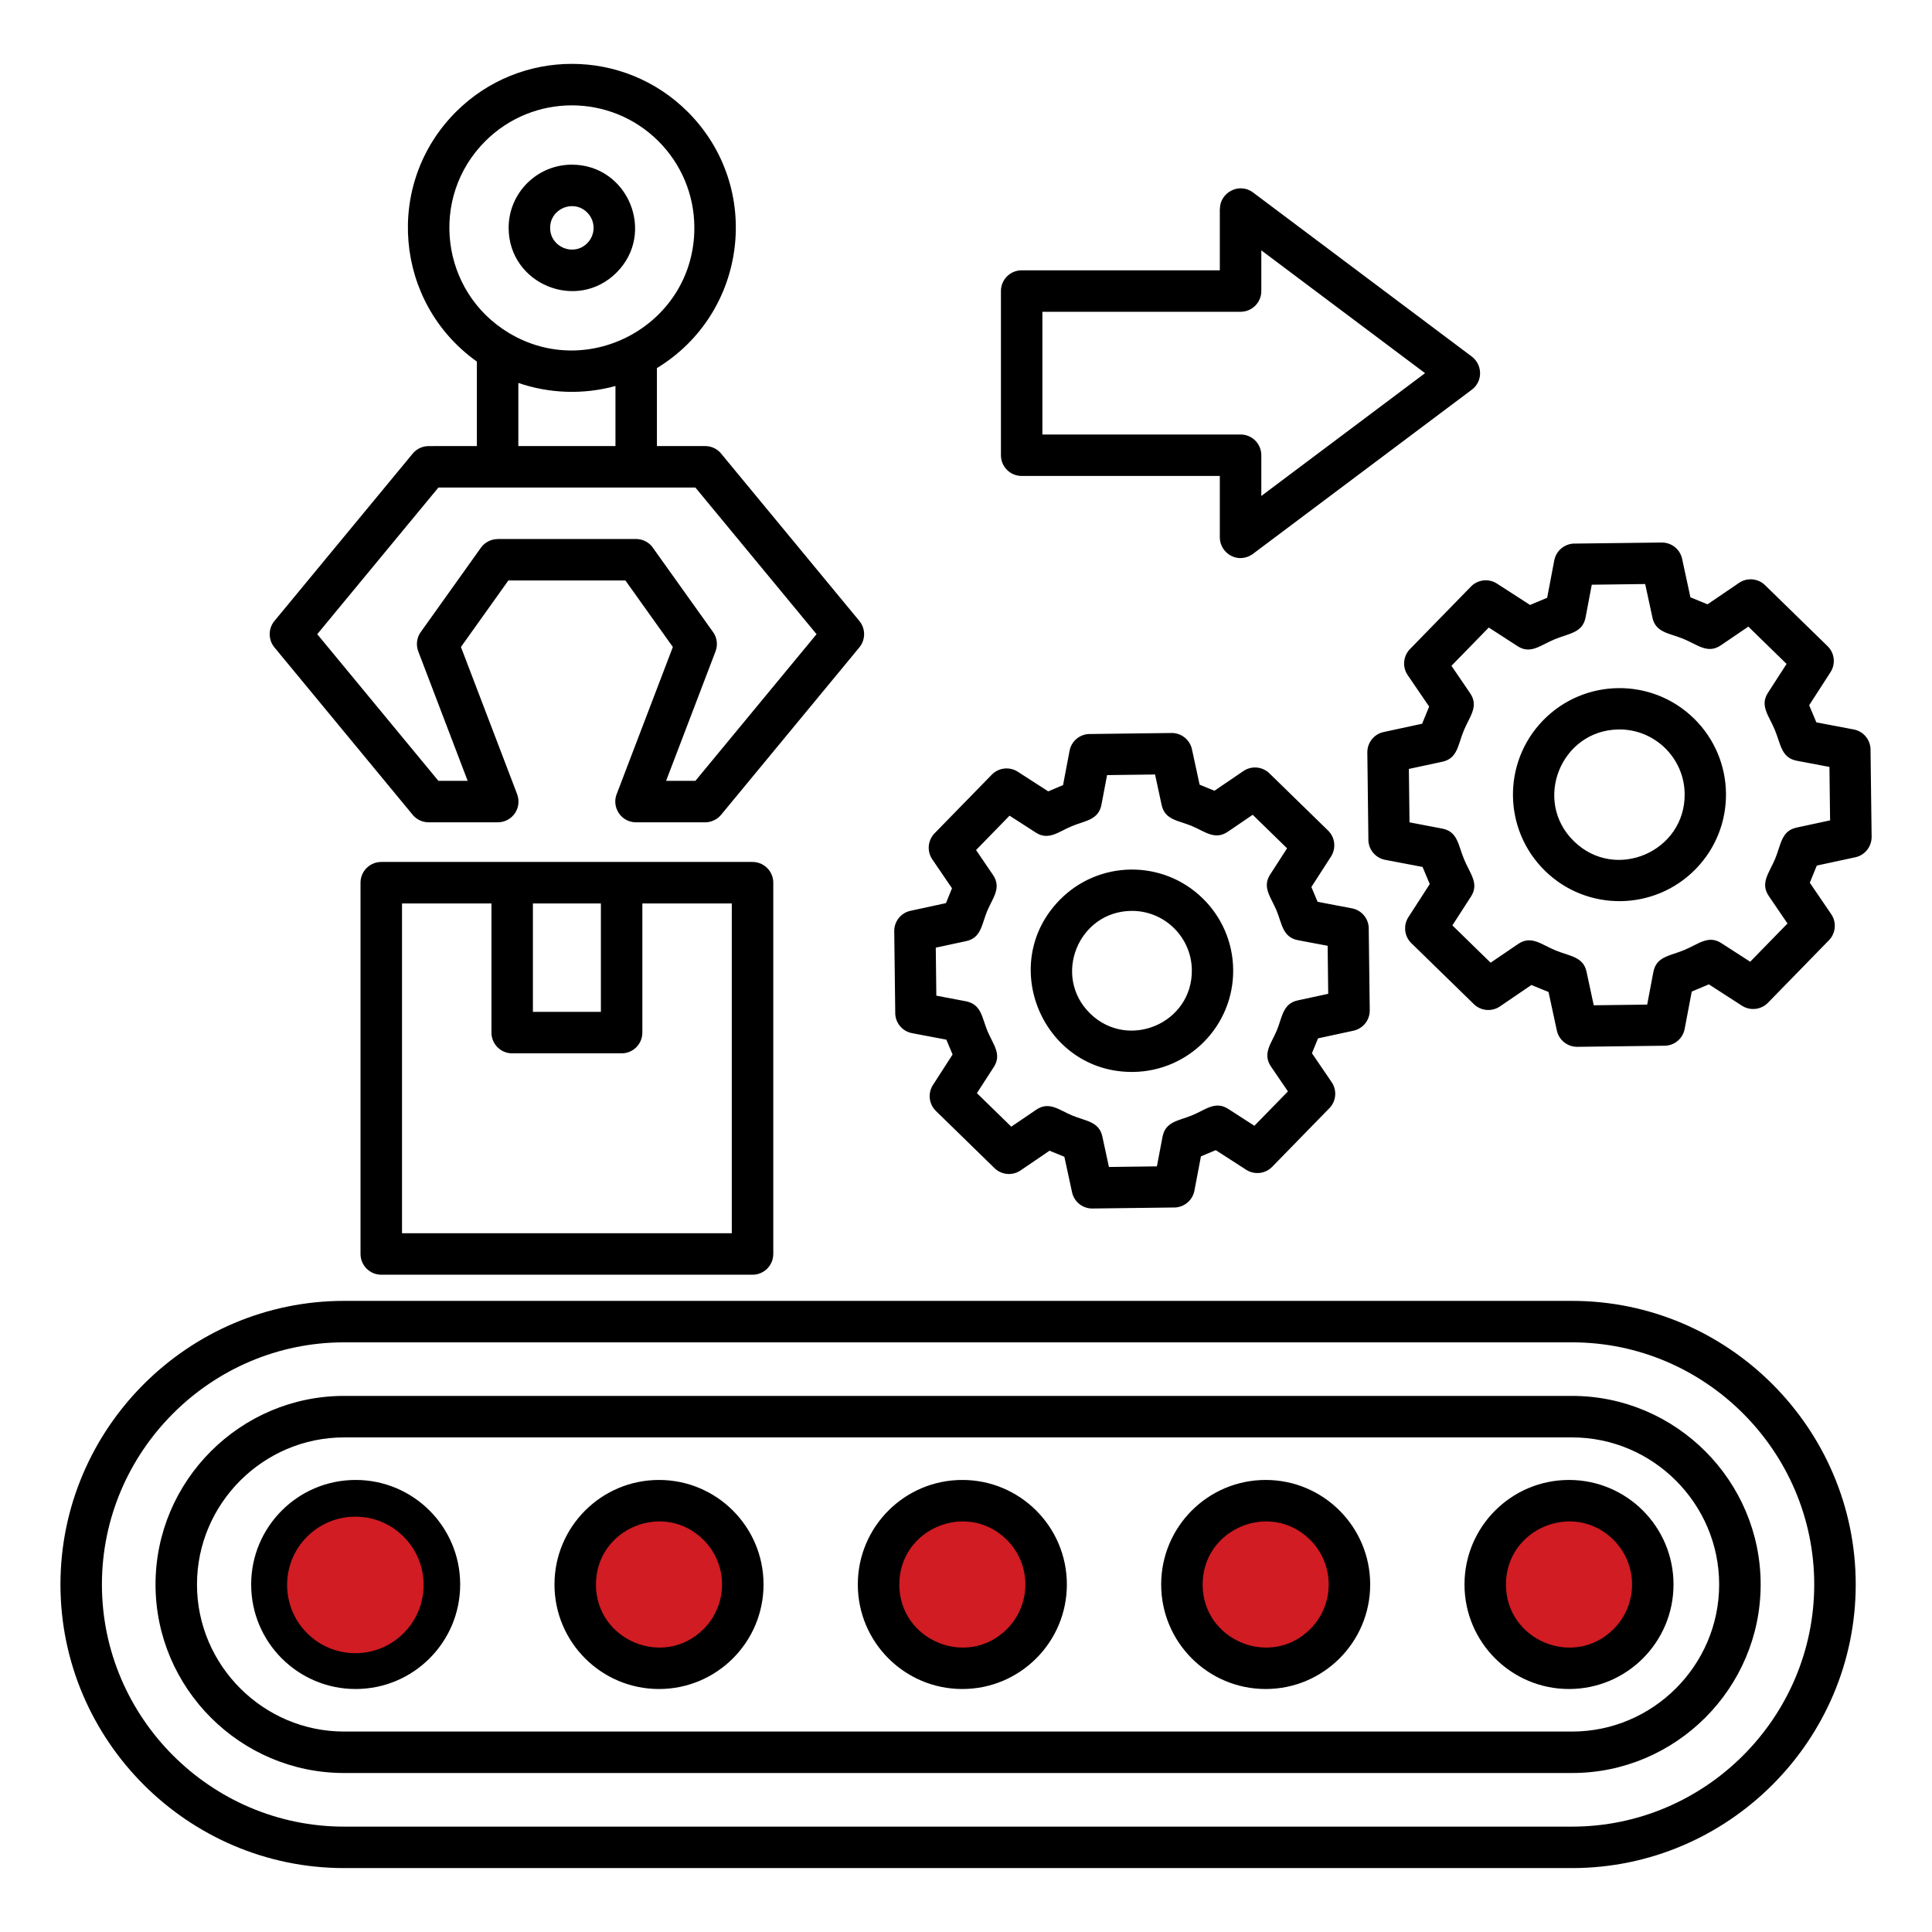 <svg width="48" height="48" viewBox="0 0 48 48" fill="none" xmlns="http://www.w3.org/2000/svg">
<g clip-path="url(#clip0_3339_1203)">
<circle cx="8.829" cy="39.377" r="1.696" fill="#D01C22"/>
<circle cx="24.001" cy="39.377" r="1.696" fill="#D01C22"/>
<circle cx="16.415" cy="39.377" r="1.696" fill="#D01C22"/>
<circle cx="31.44" cy="39.377" r="1.696" fill="#D01C22"/>
<circle cx="39.087" cy="39.377" r="1.696" fill="#D01C22"/>
<path fill-rule="evenodd" clip-rule="evenodd" d="M18.696 31.67H9.473C9.188 31.67 8.957 31.439 8.957 31.154V21.93C8.957 21.646 9.188 21.415 9.473 21.415H18.696C18.981 21.415 19.212 21.646 19.212 21.93V31.154C19.212 31.439 18.981 31.67 18.696 31.67ZM13.24 22.446V25.139H14.929V22.446H13.24ZM15.959 22.446V25.654C15.959 25.939 15.729 26.17 15.444 26.17H12.725C12.44 26.17 12.21 25.939 12.21 25.654V22.446H9.988V30.639H18.181V22.446H15.959ZM14.589 5.28C14.251 4.941 13.668 5.181 13.668 5.661C13.668 6.141 14.251 6.382 14.589 6.043C14.8 5.833 14.8 5.49 14.589 5.28ZM14.208 4.091C15.602 4.091 16.305 5.785 15.318 6.772C14.331 7.759 12.637 7.055 12.637 5.661C12.637 4.794 13.341 4.091 14.208 4.091ZM16.36 3.509C16.911 4.06 17.251 4.821 17.251 5.661C17.251 8.04 14.644 9.485 12.633 8.266C10.947 7.245 10.656 4.909 12.055 3.509C13.244 2.32 15.171 2.321 16.36 3.509ZM15.291 11.082V9.59C14.498 9.808 13.651 9.78 12.878 9.514V11.082H15.291ZM16.243 13.64L17.696 15.676C17.808 15.814 17.845 16.006 17.777 16.184L16.549 19.4H17.277L20.287 15.756L17.277 12.113H10.892L7.882 15.756L10.892 19.4H11.619L10.392 16.184C10.324 16.006 10.361 15.814 10.473 15.676L11.948 13.608C12.049 13.468 12.207 13.393 12.367 13.393V13.391H15.802C15.989 13.391 16.153 13.491 16.243 13.64ZM15.33 19.707L16.717 16.074L15.538 14.422H12.63L11.452 16.074L12.839 19.707C12.989 20.074 12.722 20.43 12.367 20.43H10.65C10.48 20.43 10.33 20.349 10.236 20.223L6.818 16.084C6.657 15.889 6.664 15.609 6.823 15.422L10.253 11.27C10.355 11.147 10.502 11.083 10.65 11.083L11.848 11.082V8.983C9.797 7.523 9.541 4.567 11.327 2.78C12.918 1.189 15.497 1.189 17.088 2.78C18.961 4.653 18.573 7.776 16.321 9.145V11.082H17.519C17.689 11.082 17.839 11.164 17.933 11.29L21.351 15.428C21.512 15.624 21.505 15.903 21.346 16.09L17.916 20.243C17.814 20.366 17.667 20.43 17.519 20.43L15.802 20.43C15.427 20.43 15.182 20.044 15.33 19.707ZM38.34 17.895C39.36 16.849 41.037 16.827 42.083 17.848C43.129 18.868 43.151 20.544 42.13 21.59C41.11 22.636 39.434 22.658 38.388 21.638C37.342 20.618 37.32 18.941 38.34 17.895ZM40.215 18.123C38.782 18.141 38.072 19.894 39.104 20.901C40.139 21.911 41.873 21.155 41.855 19.722C41.844 18.829 41.108 18.112 40.215 18.123ZM41.825 15.873C41.469 15.727 41.134 15.72 41.054 15.342L40.874 14.51L39.547 14.527L39.398 15.314C39.33 15.727 38.992 15.73 38.623 15.884C38.268 16.032 38.026 16.261 37.706 16.055L36.988 15.591L36.061 16.542L36.521 17.217C36.751 17.549 36.512 17.799 36.366 18.154C36.221 18.506 36.214 18.844 35.835 18.925L35.003 19.104L35.019 20.431L35.806 20.581C36.22 20.648 36.222 20.986 36.377 21.355C36.525 21.71 36.754 21.952 36.547 22.273L36.084 22.991L37.034 23.918L37.71 23.458C38.041 23.227 38.291 23.466 38.646 23.612C39.002 23.759 39.336 23.766 39.417 24.143L39.596 24.976L40.924 24.959L41.073 24.172C41.141 23.759 41.479 23.756 41.848 23.602C42.203 23.453 42.444 23.225 42.765 23.431L43.483 23.894L44.41 22.944L43.95 22.269C43.72 21.937 43.959 21.687 44.105 21.332C44.251 20.976 44.258 20.642 44.636 20.561L45.468 20.382L45.452 19.054L44.664 18.905C44.251 18.837 44.248 18.499 44.094 18.131C43.946 17.775 43.717 17.534 43.924 17.213L44.387 16.495L43.437 15.568L42.761 16.028C42.43 16.258 42.179 16.019 41.825 15.873ZM41.998 14.84L41.792 13.885C41.742 13.65 41.532 13.476 41.282 13.479L39.141 13.505C38.89 13.495 38.663 13.67 38.615 13.924L38.439 14.851L38.014 15.03L37.191 14.499C36.99 14.369 36.718 14.395 36.545 14.573L35.045 16.111C34.865 16.282 34.83 16.562 34.974 16.774L35.507 17.555L35.332 17.981L34.377 18.187C34.142 18.236 33.968 18.447 33.971 18.696L33.997 20.837C33.987 21.089 34.162 21.316 34.416 21.363L35.343 21.539L35.522 21.964L34.991 22.787C34.861 22.989 34.887 23.26 35.065 23.433L36.603 24.933C36.774 25.113 37.054 25.148 37.266 25.004L38.047 24.472L38.473 24.646L38.679 25.601C38.728 25.836 38.939 26.01 39.188 26.008L41.329 25.981C41.581 25.991 41.808 25.816 41.855 25.562L42.031 24.635L42.456 24.456L43.279 24.987C43.481 25.117 43.752 25.091 43.925 24.913L45.425 23.375C45.605 23.205 45.64 22.924 45.496 22.712L44.964 21.931L45.138 21.505L46.093 21.299C46.328 21.25 46.502 21.039 46.5 20.79L46.473 18.649C46.483 18.398 46.308 18.17 46.054 18.123L45.127 17.947L44.948 17.522L45.479 16.699C45.609 16.498 45.583 16.226 45.405 16.053L43.867 14.553C43.697 14.373 43.416 14.338 43.205 14.482L42.423 15.014L41.998 14.84ZM39.059 33.35H8.548C5.241 33.35 2.532 36.058 2.532 39.366C2.532 42.674 5.241 45.382 8.548 45.382H39.059C42.366 45.382 45.074 42.674 45.074 39.366C45.074 36.058 42.366 33.35 39.059 33.35ZM8.548 32.32H39.059C42.935 32.32 46.105 35.489 46.105 39.366C46.105 43.242 42.935 46.412 39.059 46.412H8.548C4.672 46.412 1.502 43.242 1.502 39.366C1.502 35.489 4.672 32.32 8.548 32.32ZM39.059 35.712C41.067 35.712 42.712 37.357 42.712 39.366C42.712 41.375 41.067 43.02 39.059 43.02H8.548C6.54 43.02 4.894 41.375 4.894 39.366C4.894 37.357 6.54 35.712 8.548 35.712H39.059ZM8.548 34.681H39.059C41.636 34.681 43.743 36.788 43.743 39.366C43.743 41.943 41.636 44.05 39.059 44.05H8.548C5.971 44.05 3.864 41.943 3.864 39.366C3.864 36.788 5.971 34.681 8.548 34.681ZM26.324 22.363C27.293 21.369 28.886 21.348 29.879 22.318C30.34 22.767 30.629 23.392 30.638 24.087C30.655 25.475 29.543 26.614 28.155 26.632C25.92 26.659 24.766 23.959 26.324 22.363ZM28.105 22.631C26.79 22.647 26.137 24.256 27.085 25.181C28.029 26.102 29.628 25.424 29.611 24.099C29.601 23.279 28.925 22.62 28.105 22.631ZM29.602 20.518C29.273 20.383 28.94 20.372 28.86 19.997L28.697 19.242L27.505 19.257L27.37 19.968C27.303 20.378 26.965 20.385 26.624 20.528C26.295 20.666 26.052 20.89 25.734 20.685L25.082 20.265L24.25 21.119L24.666 21.731C24.895 22.059 24.659 22.312 24.524 22.64C24.389 22.968 24.378 23.302 24.004 23.382L23.249 23.544L23.263 24.737L23.974 24.872C24.384 24.939 24.392 25.276 24.534 25.618C24.672 25.947 24.896 26.19 24.692 26.508L24.271 27.159L25.125 27.992L25.737 27.576C26.065 27.347 26.318 27.583 26.646 27.717C26.975 27.853 27.308 27.864 27.388 28.238L27.551 28.993L28.743 28.978L28.878 28.267C28.945 27.857 29.282 27.85 29.624 27.707C29.953 27.57 30.196 27.345 30.514 27.55L31.165 27.97L31.998 27.116L31.582 26.505C31.354 26.176 31.589 25.923 31.724 25.596C31.859 25.267 31.87 24.934 32.244 24.854L32.999 24.691L32.985 23.498L32.274 23.364C31.863 23.297 31.856 22.959 31.714 22.618C31.576 22.289 31.352 22.046 31.556 21.728L31.977 21.076L31.123 20.243L30.511 20.66C30.183 20.888 29.93 20.653 29.602 20.518ZM29.804 19.495L30.173 19.646L30.891 19.157C31.102 19.013 31.383 19.048 31.553 19.228L32.995 20.634C33.173 20.807 33.198 21.078 33.069 21.28L32.581 22.037L32.735 22.405L33.587 22.567C33.841 22.614 34.017 22.842 34.006 23.093L34.031 25.099C34.034 25.349 33.859 25.558 33.624 25.608L32.746 25.798L32.595 26.167L33.084 26.885C33.228 27.096 33.194 27.377 33.014 27.547L31.608 28.988C31.434 29.167 31.163 29.192 30.962 29.063L30.205 28.575L29.837 28.729L29.675 29.581C29.627 29.835 29.4 30.01 29.149 30L27.142 30.025C26.893 30.028 26.683 29.853 26.634 29.618L26.444 28.74L26.075 28.589L25.357 29.078C25.146 29.222 24.865 29.188 24.694 29.008L23.253 27.602C23.075 27.428 23.049 27.157 23.179 26.956L23.667 26.199L23.512 25.83L22.661 25.669C22.406 25.621 22.231 25.394 22.242 25.143L22.217 23.136C22.214 22.887 22.389 22.677 22.623 22.628L23.502 22.438L23.652 22.069L23.163 21.351C23.019 21.14 23.054 20.859 23.234 20.688L24.64 19.247C24.813 19.069 25.084 19.043 25.286 19.173L26.043 19.661L26.411 19.506L26.573 18.654C26.62 18.4 26.848 18.225 27.099 18.236L29.106 18.211C29.355 18.208 29.564 18.383 29.614 18.617L29.804 19.495ZM30.306 11.825H25.383C25.098 11.825 24.868 11.595 24.868 11.31V7.231C24.868 6.947 25.098 6.716 25.383 6.716H30.306V5.192H30.308C30.308 4.781 30.788 4.525 31.13 4.781L36.559 8.853C36.834 9.055 36.849 9.47 36.568 9.681L31.166 13.733C30.784 14.047 30.306 13.757 30.306 13.35L30.306 11.825ZM25.898 10.795H30.822C31.106 10.795 31.337 11.025 31.337 11.31V12.322L35.405 9.271L31.337 6.22V7.231C31.337 7.516 31.106 7.746 30.822 7.746H25.898V10.795ZM9.944 38.259C10.556 38.87 10.556 39.862 9.944 40.474C8.96 41.458 7.27 40.758 7.27 39.366C7.27 37.975 8.96 37.275 9.944 38.259ZM8.836 36.769C10.271 36.769 11.433 37.932 11.433 39.366C11.433 40.8 10.271 41.963 8.836 41.963C7.402 41.963 6.24 40.8 6.24 39.366C6.24 37.932 7.402 36.769 8.836 36.769ZM17.48 38.259C18.092 38.87 18.092 39.862 17.48 40.474C16.496 41.458 14.806 40.757 14.806 39.366C14.806 37.975 16.496 37.275 17.48 38.259ZM16.373 36.769C17.807 36.769 18.97 37.932 18.97 39.366C18.97 40.8 17.807 41.963 16.373 41.963C14.939 41.963 13.776 40.8 13.776 39.366C13.776 37.932 14.939 36.769 16.373 36.769ZM25.017 38.259C25.628 38.87 25.628 39.862 25.017 40.474C24.033 41.458 22.343 40.758 22.343 39.366C22.343 37.975 24.033 37.275 25.017 38.259ZM23.909 36.769C25.343 36.769 26.506 37.932 26.506 39.366C26.506 40.8 25.343 41.963 23.909 41.963C22.475 41.963 21.312 40.8 21.312 39.366C21.312 37.932 22.475 36.769 23.909 36.769ZM32.553 38.259C33.164 38.87 33.164 39.862 32.553 40.474C31.569 41.458 29.879 40.758 29.879 39.366C29.879 37.975 31.569 37.275 32.553 38.259ZM31.445 36.769C32.879 36.769 34.042 37.932 34.042 39.366C34.042 40.8 32.879 41.963 31.445 41.963C30.011 41.963 28.849 40.8 28.849 39.366C28.849 37.932 30.011 36.769 31.445 36.769ZM40.089 38.259C40.701 38.87 40.701 39.862 40.089 40.474C39.105 41.458 37.415 40.758 37.415 39.366C37.415 37.975 39.105 37.275 40.089 38.259ZM38.982 36.769C40.416 36.769 41.578 37.932 41.578 39.366C41.578 40.8 40.416 41.963 38.982 41.963C37.548 41.963 36.385 40.8 36.385 39.366C36.385 37.932 37.548 36.769 38.982 36.769Z" fill="black"/>
<circle cx="8.829" cy="39.377" r="1.696" fill="#D01C22"/>
</g>
<defs>
<clipPath id="clip0_3339_1203">
<rect width="48" height="48" fill="white"/>
</clipPath>
</defs>
</svg>
